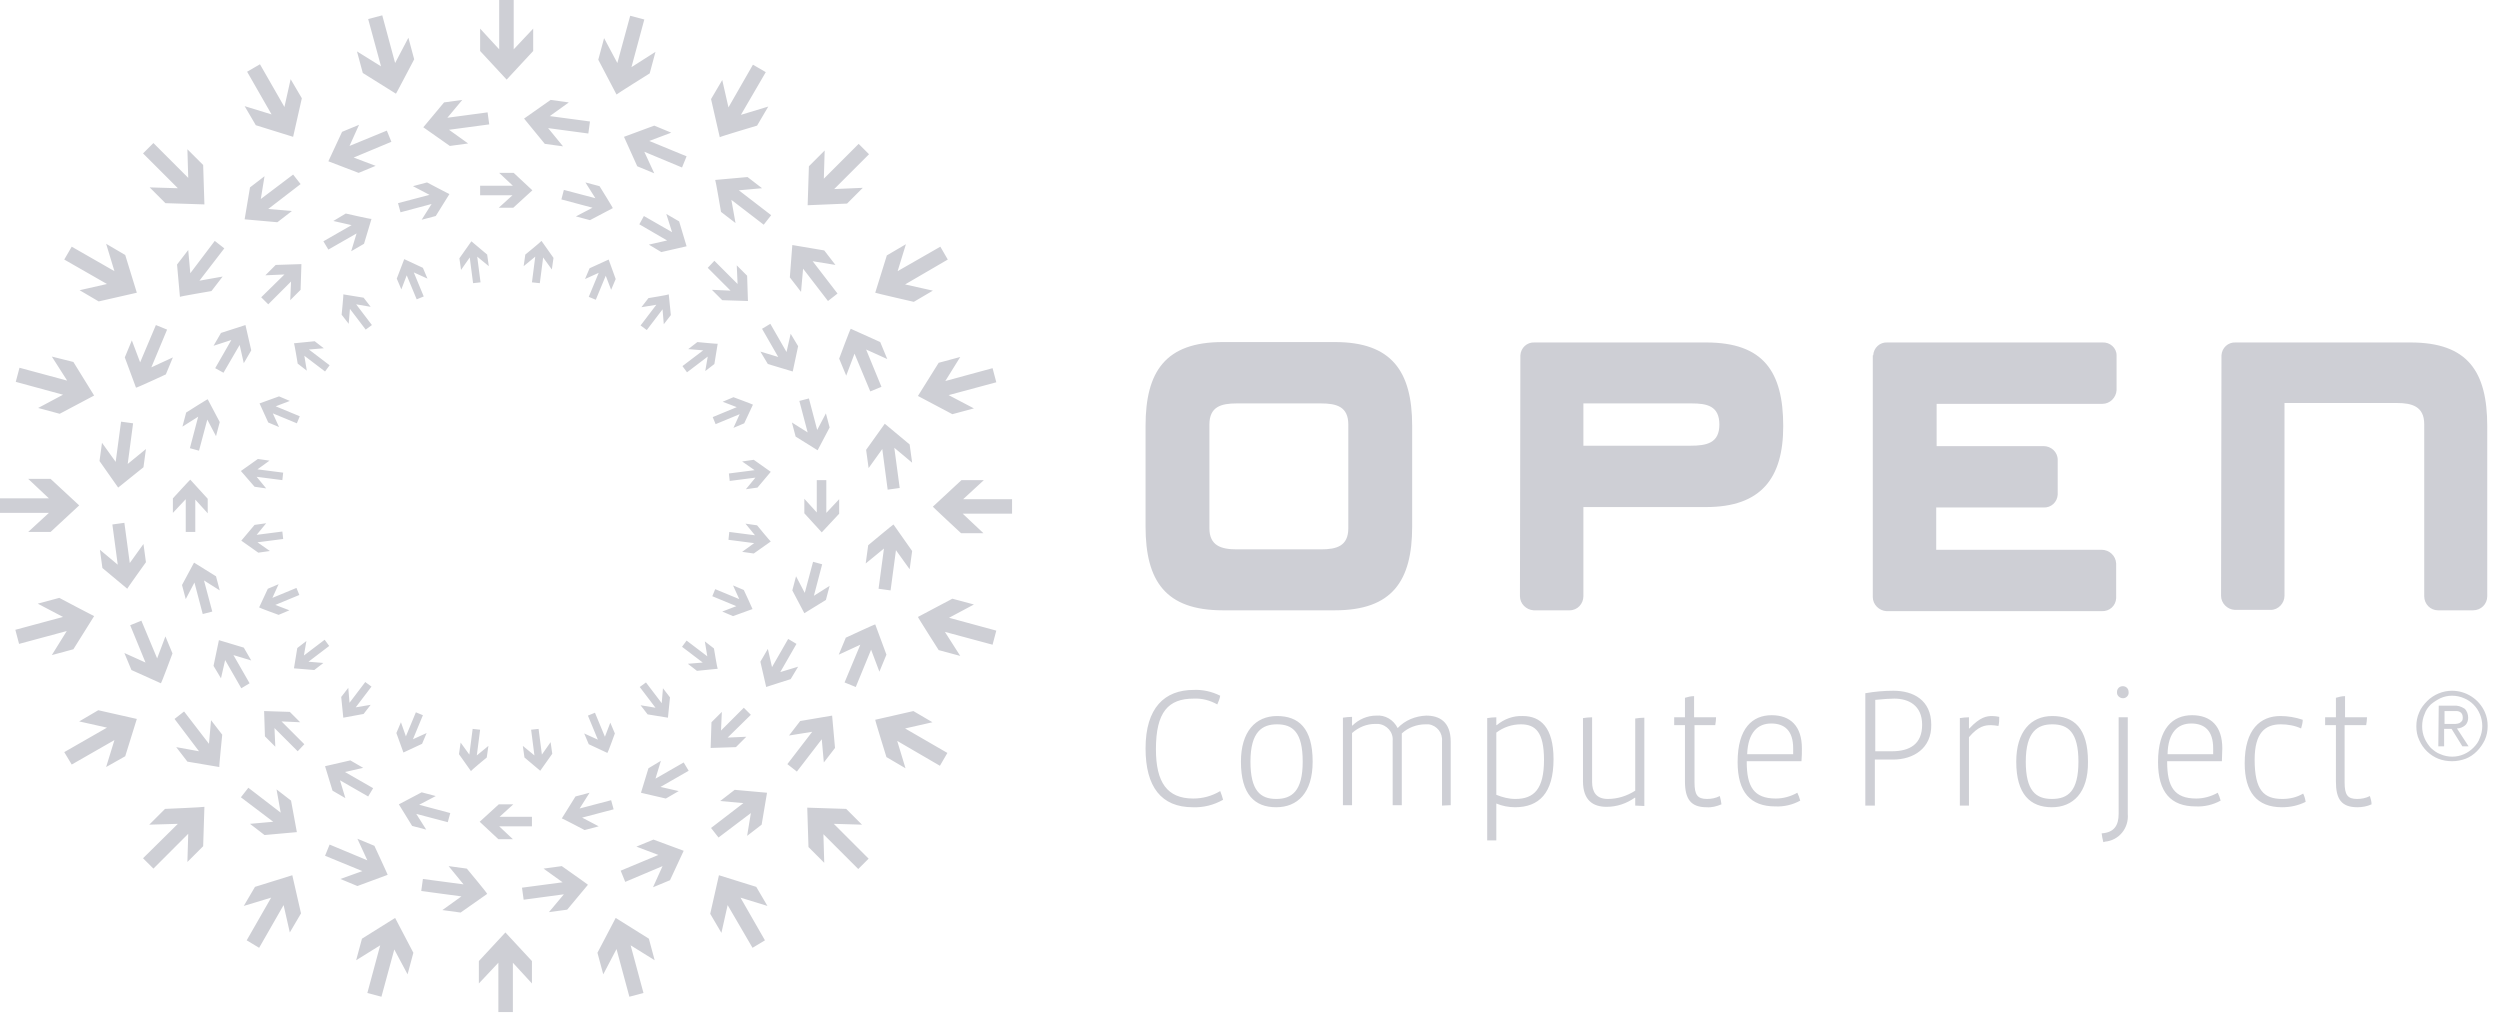 <svg width="148" height="60" viewBox="0 0 148 60" fill="none" xmlns="http://www.w3.org/2000/svg">
<path d="M49.679 30.411V29.552L48.918 30.362V28.423H48.353V30.338L47.617 29.528V30.387L48.648 31.516L49.679 30.411ZM43.567 44.23L44.181 43.616L43.076 43.665L44.451 42.316L44.033 41.898L42.684 43.248L42.733 42.144L42.119 42.757L42.07 44.279C42.045 44.279 43.567 44.23 43.567 44.23ZM29.503 49.679H30.362L29.552 48.918H31.491V48.353H29.577L30.387 47.617H29.527L28.398 48.648L29.503 49.679ZM15.684 43.592L16.298 44.205L16.249 43.101L17.623 44.475L18.016 44.058L16.666 42.708L17.77 42.757L17.157 42.144L15.635 42.095C15.635 42.045 15.684 43.592 15.684 43.592ZM10.235 29.503V30.362L10.996 29.552V31.491H11.561V29.577L12.297 30.387V29.528L11.266 28.398C11.266 28.374 10.235 29.503 10.235 29.503ZM16.322 15.684L15.709 16.298L16.838 16.249L15.463 17.599L15.88 18.016L17.23 16.666L17.181 17.771L17.795 17.157L17.844 15.635L16.322 15.684ZM30.411 10.235H29.552L30.362 10.996H28.423V11.561H30.337L29.527 12.297H30.387L31.516 11.266L30.411 10.235ZM44.23 16.323L43.616 15.709L43.665 16.813L42.291 15.439L41.898 15.856L43.248 17.206L42.144 17.157L42.757 17.771L44.279 17.82C44.279 17.869 44.23 16.323 44.23 16.323ZM49.114 25.306L48.893 24.471L48.378 25.453L47.887 23.588L47.322 23.735L47.813 25.6L46.881 25.011L47.102 25.846L48.403 26.656L49.114 25.306ZM46.807 40.205L47.249 39.468L46.193 39.787L47.151 38.118L46.66 37.824L45.703 39.493L45.457 38.413L45.015 39.174L45.359 40.671C45.334 40.671 46.807 40.205 46.807 40.205ZM34.608 49.139L35.443 48.918L34.461 48.403L36.326 47.912L36.179 47.372L34.314 47.863L34.903 46.93L34.068 47.151L33.258 48.452C33.258 48.427 34.608 49.139 34.608 49.139ZM19.685 46.807L20.446 47.249L20.127 46.194L21.796 47.151L22.09 46.66L20.421 45.703L21.501 45.457L20.74 45.015L19.243 45.359L19.685 46.807ZM10.775 34.633L10.996 35.467L11.511 34.486L12.002 36.351L12.567 36.204L12.076 34.363L13.009 34.952L12.788 34.117L11.487 33.307L10.775 34.633ZM13.082 19.71L12.641 20.471L13.696 20.127L12.739 21.796L13.23 22.066L14.187 20.421L14.432 21.501L14.874 20.741L14.531 19.243L13.082 19.71ZM25.281 10.8L24.447 11.021L25.428 11.536L23.563 12.027L23.71 12.567L25.551 12.076L24.962 13.009L25.797 12.788L26.607 11.487C26.631 11.512 25.281 10.8 25.281 10.8ZM40.205 13.107L39.444 12.665L39.787 13.745L38.118 12.788L37.848 13.279L39.493 14.236L38.413 14.482L39.149 14.923L40.646 14.58L40.205 13.107ZM47.249 20.495L46.807 19.759L46.562 20.839L45.604 19.17L45.113 19.464L46.071 21.133L45.015 20.814L45.457 21.55L46.93 21.992L47.249 20.495ZM48.893 35.517L49.114 34.682L48.182 35.271L48.672 33.406L48.133 33.258L47.642 35.099L47.126 34.117L46.905 34.952L47.617 36.302L48.893 35.517ZM39.419 47.273L40.18 46.832L39.1 46.586L40.769 45.629L40.474 45.138L38.805 46.095L39.124 45.04L38.388 45.482L37.946 46.93C37.922 46.93 39.419 47.273 39.419 47.273ZM24.398 48.894L25.232 49.114L24.643 48.182L26.508 48.673L26.656 48.133L24.815 47.642L25.797 47.126L24.962 46.905L23.612 47.617L24.398 48.894ZM12.641 39.419L13.082 40.156L13.328 39.075L14.285 40.745L14.776 40.45L13.819 38.781L14.874 39.1L14.432 38.339L12.96 37.897L12.641 39.419ZM11.021 24.422L10.8 25.257L11.732 24.668L11.242 26.533L11.781 26.68L12.272 24.84L12.788 25.821L13.009 24.987L12.297 23.637C12.297 23.612 11.021 24.422 11.021 24.422ZM20.47 12.641L19.734 13.082L20.814 13.328L19.145 14.285L19.439 14.776L21.109 13.819L20.79 14.874L21.55 14.432L21.992 12.96C21.968 12.984 20.47 12.641 20.47 12.641ZM56.895 31.565H58.22L56.993 30.411H59.914V29.552H57.018L58.245 28.423H56.919L55.226 29.994C55.201 29.994 56.895 31.565 56.895 31.565ZM47.862 50.145L48.795 51.078L48.746 49.384L50.808 51.446L51.422 50.833L49.36 48.771L51.029 48.82L50.096 47.887L47.789 47.813C47.789 47.838 47.862 50.145 47.862 50.145ZM28.349 56.895V58.221L29.503 56.993V59.914H30.362V56.993L31.491 58.221V56.895L29.92 55.202L28.349 56.895ZM9.769 47.887L8.836 48.82L10.53 48.771L8.468 50.808L9.082 51.422L11.143 49.36L11.094 51.029L12.027 50.096L12.101 47.764C12.076 47.789 9.769 47.887 9.769 47.887ZM2.994 28.349H1.669L2.896 29.503H0V30.362H2.896L1.669 31.491H2.994L4.688 29.92L2.994 28.349ZM12.027 9.769L11.094 8.836L11.143 10.53L9.082 8.468L8.468 9.082L10.53 11.143L8.861 11.094L9.793 12.027L12.101 12.101L12.027 9.769ZM31.565 3.019V1.694L30.411 2.921V0H29.552V2.921L28.423 1.694V3.019L29.994 4.713L31.565 3.019ZM50.145 12.052L51.078 11.119L49.384 11.193L51.446 9.131L50.832 8.517L48.771 10.579L48.82 8.91L47.887 9.843L47.813 12.15L50.145 12.052ZM56.38 24.52L57.656 24.177L56.159 23.391L58.981 22.631L58.76 21.796L55.962 22.557L56.846 21.133L55.57 21.477L54.342 23.441L56.38 24.52ZM52.477 44.819L53.606 45.482L53.115 43.862L55.643 45.334L56.085 44.574L53.581 43.125L55.201 42.757L54.072 42.095L51.814 42.61C51.79 42.61 52.477 44.819 52.477 44.819ZM35.369 56.404L35.713 57.681L36.498 56.183L37.259 59.006L38.094 58.785L37.333 55.962L38.756 56.846L38.413 55.57L36.449 54.342L35.369 56.404ZM15.095 52.502L14.432 53.631L16.052 53.14L14.604 55.668L15.341 56.11L16.789 53.581L17.157 55.202L17.82 54.072L17.304 51.814L15.095 52.502ZM3.51 35.394L2.234 35.737L3.731 36.523L0.908 37.284L1.129 38.118L3.952 37.357L3.068 38.781L4.344 38.437L5.572 36.474C5.547 36.474 3.51 35.394 3.51 35.394ZM7.413 15.095L6.283 14.432L6.774 16.052L4.246 14.604L3.804 15.365L6.333 16.813L4.713 17.181L5.842 17.844L8.1 17.329L7.413 15.095ZM24.52 3.51L24.177 2.234L23.391 3.731L22.63 0.908L21.796 1.129L22.557 3.927L21.133 3.044L21.477 4.32L23.44 5.547C23.44 5.572 24.52 3.51 24.52 3.51ZM44.819 7.437L45.482 6.308L43.862 6.799L45.334 4.271L44.574 3.829L43.125 6.357L42.757 4.737L42.094 5.866L42.61 8.124C42.585 8.1 44.819 7.437 44.819 7.437ZM54.097 17.869L55.226 17.206L53.581 16.838L56.109 15.365L55.668 14.604L53.14 16.052L53.63 14.457L52.501 15.12L51.814 17.329C51.839 17.353 54.097 17.869 54.097 17.869ZM55.57 38.486L56.846 38.83L55.938 37.407L58.76 38.167L58.981 37.333L56.183 36.572L57.656 35.786L56.38 35.443L54.342 36.523C54.318 36.523 55.57 38.486 55.57 38.486ZM42.045 54.097L42.708 55.226L43.076 53.581L44.549 56.11L45.285 55.668L43.837 53.14L45.432 53.631L44.77 52.502L42.561 51.814C42.561 51.839 42.045 54.097 42.045 54.097ZM21.428 55.57L21.084 56.846L22.508 55.962L21.747 58.785L22.581 59.006L23.342 56.208L24.128 57.681L24.471 56.404L23.391 54.342L21.428 55.57ZM5.817 42.045L4.688 42.708L6.333 43.076L3.804 44.525L4.246 45.261L6.774 43.813L6.283 45.408L7.413 44.77L8.1 42.561C8.075 42.561 5.817 42.045 5.817 42.045ZM4.344 21.428L3.068 21.109L3.976 22.532L1.154 21.771L0.933 22.606L3.731 23.367L2.258 24.152L3.534 24.496L5.572 23.416L4.344 21.428ZM17.869 5.817L17.206 4.688L16.838 6.333L15.39 3.805L14.629 4.246L16.077 6.774L14.482 6.284L15.144 7.413L17.353 8.1L17.869 5.817ZM38.462 4.345L38.805 3.068L37.382 3.976L38.143 1.154L37.308 0.933L36.547 3.731L35.762 2.258L35.418 3.535L36.498 5.596C36.498 5.572 38.462 4.345 38.462 4.345ZM44.623 27.22L43.935 27.319L44.672 27.834L43.15 28.03L43.199 28.472L44.721 28.276L44.156 28.963L44.843 28.865L45.629 27.932L44.623 27.22ZM51.274 26.631L51.422 27.711L52.231 26.582L52.55 28.988L53.262 28.889L52.943 26.509L53.999 27.392L53.851 26.312L52.379 25.085L51.274 26.631ZM42.266 38.388L41.726 37.971L41.873 38.855L40.646 37.922L40.376 38.29L41.603 39.223L40.72 39.296L41.26 39.714L42.487 39.591C42.463 39.591 42.266 38.388 42.266 38.388ZM47.372 42.684L46.709 43.543L48.083 43.322L46.611 45.236L47.175 45.678L48.648 43.764L48.771 45.138L49.433 44.279L49.261 42.364L47.372 42.684ZM32.694 44.623L32.596 43.935L32.08 44.672L31.884 43.15L31.442 43.199L31.638 44.721L30.951 44.156L31.049 44.844L31.982 45.629L32.694 44.623ZM33.258 51.274L32.178 51.422L33.307 52.232L30.902 52.551L31 53.263L33.381 52.943L32.497 53.999L33.577 53.852L34.805 52.379C34.829 52.379 33.258 51.274 33.258 51.274ZM21.526 42.266L21.943 41.726L21.059 41.874L21.992 40.646L21.624 40.376L20.691 41.604L20.618 40.72L20.2 41.26L20.323 42.487L21.526 42.266ZM17.23 47.396L16.371 46.733L16.617 48.108L14.702 46.635L14.261 47.2L16.175 48.648L14.8 48.771L15.66 49.434L17.574 49.262L17.23 47.396ZM15.291 32.718L15.979 32.62L15.242 32.105L16.764 31.908L16.715 31.467L15.193 31.663L15.758 30.976L15.07 31.074L14.285 32.007L15.291 32.718ZM8.64 33.283L8.493 32.203L7.683 33.332L7.363 30.951L6.652 31.049L6.971 33.43L5.915 32.547L6.063 33.627L7.535 34.854C7.511 34.854 8.64 33.283 8.64 33.283ZM17.623 21.526L18.163 21.943L18.016 21.06L19.243 21.992L19.513 21.624L18.286 20.691L19.169 20.618L18.63 20.201L17.402 20.323C17.427 20.323 17.623 21.526 17.623 21.526ZM12.518 17.231L13.181 16.372L11.806 16.617L13.279 14.703L12.714 14.261L11.266 16.175L11.143 14.801L10.481 15.66L10.652 17.574C10.628 17.55 12.518 17.231 12.518 17.231ZM27.196 15.292L27.294 15.979L27.809 15.242L28.006 16.764L28.448 16.715L28.251 15.193L28.938 15.758L28.84 15.071L27.907 14.285L27.196 15.292ZM26.631 8.64L27.711 8.493L26.582 7.683L28.963 7.364L28.865 6.652L26.484 6.971L27.367 5.915L26.288 6.063L25.06 7.535L26.631 8.64ZM38.388 17.648L37.971 18.188L38.855 18.041L37.922 19.268L38.29 19.538L39.223 18.311L39.296 19.194L39.714 18.654L39.591 17.427C39.591 17.451 38.388 17.648 38.388 17.648ZM42.684 12.543L43.543 13.205L43.297 11.831L45.212 13.303L45.653 12.739L43.739 11.266L45.113 11.143L44.254 10.481L42.34 10.653C42.364 10.653 42.684 12.543 42.684 12.543ZM43.42 23.514L42.782 23.784L43.616 24.103L42.193 24.692L42.364 25.11L43.788 24.52L43.42 25.33L44.058 25.06L44.574 23.956C44.549 23.931 43.42 23.514 43.42 23.514ZM49.679 21.231L50.096 22.238L50.587 20.937L51.52 23.171L52.182 22.901L51.274 20.691L52.526 21.256L52.109 20.25L50.366 19.464C50.342 19.44 49.679 21.231 49.679 21.231ZM44.033 34.927L43.395 34.657L43.764 35.467L42.34 34.878L42.168 35.296L43.592 35.885L42.757 36.204L43.395 36.474L44.549 36.056C44.549 36.032 44.033 34.927 44.033 34.927ZM50.072 37.75L49.654 38.756L50.931 38.167L49.998 40.401L50.661 40.671L51.569 38.462L52.06 39.763L52.477 38.756L51.814 36.965C51.814 36.94 50.072 37.75 50.072 37.75ZM36.4 43.42L36.13 42.782L35.811 43.616L35.222 42.193L34.805 42.364L35.394 43.788L34.584 43.42L34.854 44.058L35.958 44.574C35.983 44.574 36.4 43.42 36.4 43.42ZM38.683 49.703L37.676 50.121L38.977 50.612L36.744 51.544L37.014 52.207L39.223 51.274L38.658 52.526L39.664 52.109L40.474 50.366L38.683 49.703ZM24.987 44.034L25.257 43.395L24.447 43.764L25.036 42.34L24.619 42.168L24.029 43.592L23.735 42.757L23.465 43.395L23.882 44.549L24.987 44.034ZM22.164 50.072L21.158 49.654L21.747 50.931L19.513 49.998L19.243 50.661L21.452 51.569L20.151 52.035L21.158 52.453L22.949 51.79C22.974 51.814 22.164 50.072 22.164 50.072ZM16.494 36.4L17.132 36.13L16.298 35.811L17.721 35.222L17.55 34.805L16.126 35.394L16.494 34.584L15.856 34.854L15.341 35.958C15.341 35.983 16.494 36.4 16.494 36.4ZM10.211 38.683L9.793 37.676L9.303 38.977L8.37 36.744L7.707 37.014L8.615 39.223L7.363 38.658L7.781 39.665L9.523 40.45C9.548 40.475 10.211 38.683 10.211 38.683ZM15.88 25.011L16.519 25.281L16.151 24.471L17.574 25.06L17.746 24.643L16.322 24.054L17.157 23.735L16.519 23.465L15.365 23.882L15.88 25.011ZM9.818 22.164L10.235 21.158L8.959 21.747L9.892 19.513L9.229 19.243L8.296 21.452L7.805 20.151L7.388 21.158L8.051 22.95C8.075 22.974 9.818 22.164 9.818 22.164ZM23.489 16.494L23.759 17.132L24.078 16.298L24.668 17.721L25.085 17.55L24.496 16.126L25.306 16.494L25.036 15.856L23.931 15.341L23.489 16.494ZM21.231 10.235L22.238 9.818L20.937 9.327L23.17 8.394L22.9 7.732L20.691 8.64L21.256 7.388L20.25 7.805L19.439 9.548L21.231 10.235ZM34.903 15.881L34.633 16.519L35.443 16.151L34.854 17.574L35.271 17.746L35.86 16.323L36.179 17.157L36.449 16.519L36.032 15.365L34.903 15.881ZM37.725 9.843L38.732 10.26L38.143 8.984L40.376 9.916L40.646 9.254L38.437 8.345L39.738 7.854L38.732 7.437L36.94 8.1L37.725 9.843ZM41.284 20.25L40.745 20.667L41.628 20.741L40.401 21.673L40.671 22.041L41.898 21.109L41.751 21.968L42.291 21.55L42.487 20.348C42.512 20.372 41.284 20.25 41.284 20.25ZM46.758 16.421L47.421 17.28L47.543 15.905L49.016 17.82L49.581 17.378L48.108 15.463L49.458 15.684L48.795 14.825L46.905 14.506L46.758 16.421ZM44.819 31.099L44.132 31L44.696 31.688L43.174 31.491L43.125 31.957L44.647 32.154L43.935 32.669L44.623 32.767L45.629 32.056C45.604 32.056 44.819 31.099 44.819 31.099ZM51.397 32.277L51.25 33.357L52.33 32.473L52.011 34.854L52.722 34.952L53.041 32.571L53.851 33.7L53.999 32.62L52.894 31.049C52.87 31.049 51.397 32.277 51.397 32.277ZM39.664 41.285L39.247 40.745L39.174 41.628L38.241 40.401L37.873 40.671L38.805 41.898L37.922 41.751L38.339 42.291L39.542 42.487L39.664 41.285ZM43.493 46.758L42.634 47.421L44.009 47.544L42.094 49.016L42.536 49.581L44.451 48.133L44.23 49.483L45.089 48.82L45.408 46.93L43.493 46.758ZM28.816 44.844L28.914 44.156L28.227 44.721L28.423 43.199L27.981 43.15L27.785 44.672L27.269 43.96L27.171 44.647L27.883 45.654C27.858 45.629 28.816 44.844 28.816 44.844ZM27.637 51.422L26.558 51.274L27.441 52.354L25.036 52.035L24.938 52.747L27.318 53.066L26.189 53.876L27.269 54.023L28.84 52.919C28.865 52.894 27.637 51.422 27.637 51.422ZM18.605 39.665L19.145 39.247L18.261 39.174L19.489 38.241L19.219 37.873L17.991 38.806L18.139 37.947L17.599 38.364L17.402 39.566L18.605 39.665ZM13.156 43.494L12.493 42.635L12.371 44.034L10.898 42.119L10.333 42.561L11.781 44.475L10.432 44.23L11.094 45.089L12.984 45.408C12.96 45.408 13.156 43.494 13.156 43.494ZM15.07 28.816L15.758 28.914L15.193 28.227L16.715 28.423L16.764 27.981L15.242 27.785L15.954 27.27L15.267 27.171L14.261 27.883L15.07 28.816ZM8.493 27.662L8.64 26.582L7.56 27.466L7.879 25.06L7.167 24.962L6.848 27.343L6.038 26.214L5.891 27.294L6.995 28.865L8.493 27.662ZM20.225 18.63L20.642 19.17L20.716 18.286L21.649 19.513L22.017 19.243L21.084 18.016L21.943 18.163L21.526 17.623L20.323 17.427C20.348 17.402 20.225 18.63 20.225 18.63ZM16.421 13.156L17.28 12.493L15.88 12.371L17.795 10.898L17.353 10.334L15.439 11.782L15.66 10.432L14.8 11.094L14.482 12.984C14.506 12.984 16.421 13.156 16.421 13.156ZM31.098 15.071L31 15.758L31.687 15.193L31.491 16.715L31.957 16.764L32.154 15.242L32.669 15.954L32.767 15.267L32.056 14.261C32.031 14.31 31.098 15.071 31.098 15.071ZM32.252 8.517L33.332 8.664L32.448 7.584L34.829 7.904L34.927 7.192L32.547 6.873L33.675 6.063L32.596 5.915L31.025 7.02L32.252 8.517ZM35.492 11.021L34.657 10.8L35.246 11.733L33.381 11.242L33.234 11.806L35.075 12.297L34.093 12.812L34.927 13.033L36.277 12.322C36.302 12.322 35.492 11.021 35.492 11.021Z" fill="#CECFD5"></path>
<path d="M67.817 25.208C67.817 21.992 68.996 20.25 72.383 20.25H79.034C82.373 20.25 83.6 21.968 83.6 25.208V31.172C83.6 34.387 82.422 36.13 79.034 36.13H72.383C68.996 36.13 67.817 34.387 67.817 31.172V25.208ZM78.2 32.522C79.133 32.522 79.82 32.326 79.82 31.27V25.134C79.82 24.078 79.133 23.882 78.2 23.882H73.217C72.284 23.882 71.597 24.078 71.597 25.134V31.27C71.597 32.301 72.284 32.522 73.217 32.522H78.2ZM90.006 21.035C90.031 20.593 90.399 20.25 90.841 20.274H101.002C104.389 20.274 105.567 21.992 105.567 25.232C105.567 28.325 104.242 30.018 101.002 30.018H93.737V35.295C93.737 35.737 93.393 36.13 92.927 36.13H90.791C90.35 36.105 89.981 35.737 89.981 35.295L90.006 21.035ZM100.069 26.386C101.027 26.386 101.787 26.238 101.787 25.134C101.787 24.029 101.051 23.882 100.143 23.882H93.737V26.386H100.069ZM110.894 21.035C110.918 20.593 111.286 20.25 111.728 20.274H124.467C124.909 20.25 125.301 20.593 125.301 21.035V23.097C125.277 23.538 124.909 23.907 124.467 23.907H114.649V26.41H120.982C121.423 26.41 121.816 26.754 121.816 27.22V29.282C121.792 29.724 121.423 30.067 120.982 30.043H114.624V32.547H124.418C124.86 32.547 125.252 32.89 125.277 33.356V35.418C125.252 35.86 124.884 36.204 124.418 36.179H111.679C111.237 36.155 110.869 35.786 110.869 35.345V21.035H110.894ZM131.511 21.035C131.536 20.593 131.904 20.25 132.346 20.274H142.704C146.091 20.274 147.245 21.992 147.245 25.232V35.295C147.245 35.762 146.876 36.13 146.41 36.13H144.324C143.882 36.13 143.514 35.762 143.514 35.295V35.271V25.109C143.514 24.054 142.777 23.858 141.894 23.858H135.242V35.271C135.242 35.713 134.874 36.105 134.432 36.105H132.297C131.855 36.081 131.487 35.713 131.487 35.271L131.511 21.035ZM70.615 47.789C68.75 47.789 67.817 46.586 67.817 44.303C67.817 41.898 68.946 40.843 70.665 40.843C71.205 40.818 71.745 40.941 72.236 41.186C72.211 41.358 72.137 41.53 72.064 41.702C71.622 41.456 71.156 41.334 70.665 41.358C69.167 41.358 68.431 42.144 68.431 44.353C68.431 46.316 69.094 47.273 70.64 47.273C71.205 47.273 71.745 47.126 72.236 46.832C72.309 47.003 72.358 47.175 72.407 47.347C71.843 47.666 71.229 47.813 70.615 47.789ZM75.549 47.789C74.273 47.789 73.463 47.028 73.463 45.089C73.463 43.322 74.322 42.389 75.598 42.389C76.874 42.389 77.709 43.101 77.709 45.089C77.709 46.954 76.801 47.789 75.549 47.789ZM75.598 42.88C74.739 42.88 74.027 43.297 74.027 45.089C74.027 46.807 74.616 47.298 75.549 47.298C76.482 47.298 77.12 46.832 77.12 45.089C77.12 43.346 76.531 42.88 75.598 42.88ZM85.367 47.691V43.886C85.416 43.395 85.072 42.953 84.582 42.88C84.508 42.88 84.434 42.88 84.385 42.88C83.87 42.88 83.354 43.076 82.986 43.42V47.666H82.446V43.862C82.495 43.346 82.103 42.904 81.587 42.855C81.538 42.855 81.464 42.855 81.415 42.855C80.9 42.855 80.433 43.052 80.041 43.395V47.666H79.501V42.487C79.672 42.463 79.844 42.438 80.041 42.438V42.953H80.065C80.433 42.585 80.949 42.364 81.464 42.364C82.004 42.315 82.495 42.61 82.741 43.101C83.183 42.634 83.796 42.389 84.434 42.364C85.195 42.364 85.882 42.708 85.882 43.911V47.666L85.367 47.691ZM89.687 47.789C89.319 47.789 88.926 47.715 88.582 47.568V49.752H88.042V42.512C88.214 42.487 88.386 42.463 88.582 42.463V42.929H88.607C89.049 42.561 89.589 42.364 90.153 42.389C91.209 42.389 91.969 43.076 91.969 44.942C91.969 46.954 91.111 47.789 89.687 47.789ZM90.031 42.88C89.515 42.88 89 43.052 88.582 43.371V47.053C88.951 47.2 89.319 47.298 89.711 47.298C90.816 47.298 91.405 46.709 91.405 44.991C91.405 43.322 90.889 42.88 90.031 42.88ZM96.805 47.691V47.224H96.78C96.289 47.568 95.725 47.764 95.111 47.764C94.35 47.764 93.712 47.421 93.712 46.242V42.512C93.884 42.487 94.056 42.463 94.252 42.463V46.292C94.252 46.881 94.498 47.298 95.185 47.298C95.749 47.298 96.314 47.126 96.805 46.807V42.536C96.977 42.512 97.148 42.487 97.345 42.487V47.715L96.805 47.691ZM101.027 47.789C100.094 47.789 99.75 47.298 99.75 46.267V42.929H99.112V42.463H99.75V41.309C99.922 41.26 100.094 41.211 100.29 41.211V42.463H101.591C101.591 42.61 101.567 42.782 101.542 42.929H100.315V46.316C100.315 47.053 100.487 47.298 101.051 47.298C101.321 47.298 101.567 47.249 101.812 47.126C101.861 47.298 101.886 47.445 101.91 47.617C101.616 47.74 101.321 47.813 101.027 47.789ZM106.647 45.064H103.407V45.113C103.407 46.562 103.825 47.273 105.126 47.273C105.567 47.273 106.009 47.151 106.402 46.93C106.476 47.077 106.525 47.224 106.574 47.396C106.132 47.642 105.616 47.764 105.101 47.74C103.628 47.74 102.867 46.905 102.867 45.113C102.867 43.101 103.751 42.34 104.88 42.34C106.009 42.34 106.672 43.003 106.672 44.303C106.672 44.549 106.672 44.819 106.647 45.064ZM103.432 44.647H106.156V44.303C106.156 43.248 105.641 42.831 104.856 42.831C104.07 42.831 103.481 43.346 103.432 44.647ZM112.072 44.966H110.992V47.691H110.427V41.039C110.992 40.941 111.532 40.892 112.096 40.892C113.25 40.892 114.33 41.432 114.33 42.904C114.354 44.303 113.274 44.966 112.072 44.966ZM112.145 41.358C111.9 41.358 111.507 41.383 111.016 41.432V44.475H111.998C113.054 44.475 113.79 44.058 113.79 42.904C113.79 41.751 112.98 41.358 112.145 41.358ZM118.306 42.978C118.159 42.953 118.012 42.929 117.864 42.929C117.521 42.929 117.128 42.978 116.563 43.641V47.691H116.023V42.512C116.195 42.487 116.367 42.463 116.563 42.463V43.125H116.588C117.226 42.438 117.619 42.389 117.938 42.389C118.085 42.389 118.233 42.413 118.355 42.438C118.355 42.61 118.355 42.806 118.306 42.978ZM121.472 47.789C120.196 47.789 119.362 47.028 119.362 45.089C119.362 43.322 120.221 42.389 121.497 42.389C122.773 42.389 123.608 43.101 123.608 45.089C123.632 46.954 122.7 47.789 121.472 47.789ZM121.497 42.88C120.638 42.88 119.926 43.297 119.926 45.089C119.926 46.807 120.515 47.298 121.472 47.298C122.43 47.298 123.043 46.832 123.043 45.089C123.043 43.346 122.43 42.88 121.497 42.88ZM124.516 49.851C124.467 49.679 124.442 49.507 124.418 49.335C125.154 49.286 125.424 48.869 125.424 48.182V42.463H125.964V48.182C126.038 49.016 125.449 49.752 124.614 49.826C124.565 49.851 124.541 49.851 124.516 49.851ZM125.67 41.334C125.498 41.334 125.326 41.186 125.326 41.014C125.326 40.99 125.326 40.99 125.326 40.965C125.326 40.769 125.473 40.622 125.67 40.622C125.866 40.622 126.013 40.769 126.013 40.965C126.038 41.137 125.915 41.309 125.719 41.334C125.719 41.334 125.694 41.334 125.67 41.334ZM131.536 45.064H128.296V45.113C128.296 46.562 128.713 47.273 130.014 47.273C130.456 47.273 130.898 47.151 131.29 46.93C131.364 47.077 131.413 47.224 131.462 47.396C131.02 47.642 130.505 47.764 129.989 47.74C128.517 47.74 127.756 46.905 127.756 45.113C127.756 43.101 128.64 42.34 129.769 42.34C130.898 42.34 131.56 43.003 131.56 44.303C131.56 44.549 131.536 44.819 131.536 45.064ZM128.32 44.647H131.02C131.02 44.524 131.02 44.426 131.02 44.303C131.02 43.248 130.505 42.831 129.72 42.831C128.934 42.831 128.345 43.346 128.32 44.647ZM135.095 47.789C133.598 47.789 132.886 46.881 132.886 45.187C132.886 43.174 133.818 42.389 134.997 42.389C135.438 42.389 135.88 42.463 136.322 42.61C136.322 42.782 136.273 42.953 136.224 43.125C135.856 42.953 135.438 42.88 135.021 42.88C134.088 42.88 133.475 43.395 133.475 44.966C133.475 46.782 134.015 47.298 135.119 47.298C135.561 47.298 135.978 47.2 136.347 46.979C136.42 47.126 136.469 47.298 136.494 47.47C136.052 47.691 135.586 47.789 135.095 47.789ZM139.562 47.789C138.605 47.789 138.286 47.298 138.286 46.267V42.929H137.647V42.463H138.286V41.309C138.457 41.26 138.629 41.211 138.826 41.211V42.463H140.127C140.127 42.61 140.102 42.782 140.077 42.929H138.801V46.316C138.801 47.053 138.973 47.298 139.537 47.298C139.807 47.298 140.053 47.249 140.298 47.126C140.347 47.298 140.397 47.445 140.397 47.617C140.127 47.74 139.832 47.789 139.562 47.789ZM143.047 43.003C143.047 42.708 143.096 42.438 143.219 42.168C143.317 41.923 143.489 41.702 143.686 41.505C144.078 41.113 144.618 40.892 145.158 40.892C145.993 40.892 146.754 41.383 147.097 42.144C147.22 42.413 147.269 42.684 147.269 42.978C147.269 43.273 147.22 43.543 147.097 43.813C146.975 44.058 146.827 44.279 146.631 44.475C146.435 44.672 146.214 44.819 145.968 44.917C145.698 45.015 145.428 45.064 145.158 45.064C144.888 45.064 144.594 45.015 144.348 44.917C143.857 44.721 143.44 44.328 143.219 43.813C143.096 43.567 143.047 43.273 143.047 43.003ZM143.391 43.003C143.391 43.248 143.44 43.493 143.538 43.714C143.636 43.935 143.759 44.107 143.906 44.279C144.078 44.426 144.25 44.574 144.471 44.647C144.913 44.843 145.428 44.843 145.87 44.647C146.091 44.549 146.263 44.426 146.435 44.254C146.606 44.083 146.729 43.911 146.803 43.69C146.901 43.469 146.95 43.224 146.95 42.978C146.95 42.733 146.901 42.487 146.803 42.266C146.631 41.849 146.287 41.505 145.87 41.334C145.649 41.235 145.404 41.186 145.158 41.186C144.913 41.186 144.692 41.235 144.471 41.334C144.275 41.432 144.078 41.554 143.906 41.702C143.735 41.873 143.612 42.045 143.538 42.266C143.44 42.487 143.391 42.733 143.391 43.003ZM144.373 41.775H145.256C145.477 41.751 145.698 41.824 145.895 41.947C146.042 42.07 146.115 42.291 146.115 42.487C146.115 42.659 146.066 42.831 145.919 42.953C145.796 43.052 145.625 43.125 145.453 43.125L146.14 44.181H145.772L145.134 43.15H144.692V44.181H144.348L144.373 41.775ZM144.716 42.855H145.379C145.453 42.855 145.526 42.831 145.6 42.806C145.649 42.782 145.698 42.733 145.747 42.684C145.796 42.61 145.796 42.536 145.796 42.463C145.796 42.389 145.772 42.315 145.747 42.266C145.723 42.217 145.674 42.168 145.625 42.144C145.575 42.119 145.502 42.094 145.453 42.094H144.716V42.855Z" fill="#CECFD5"></path>
</svg>
